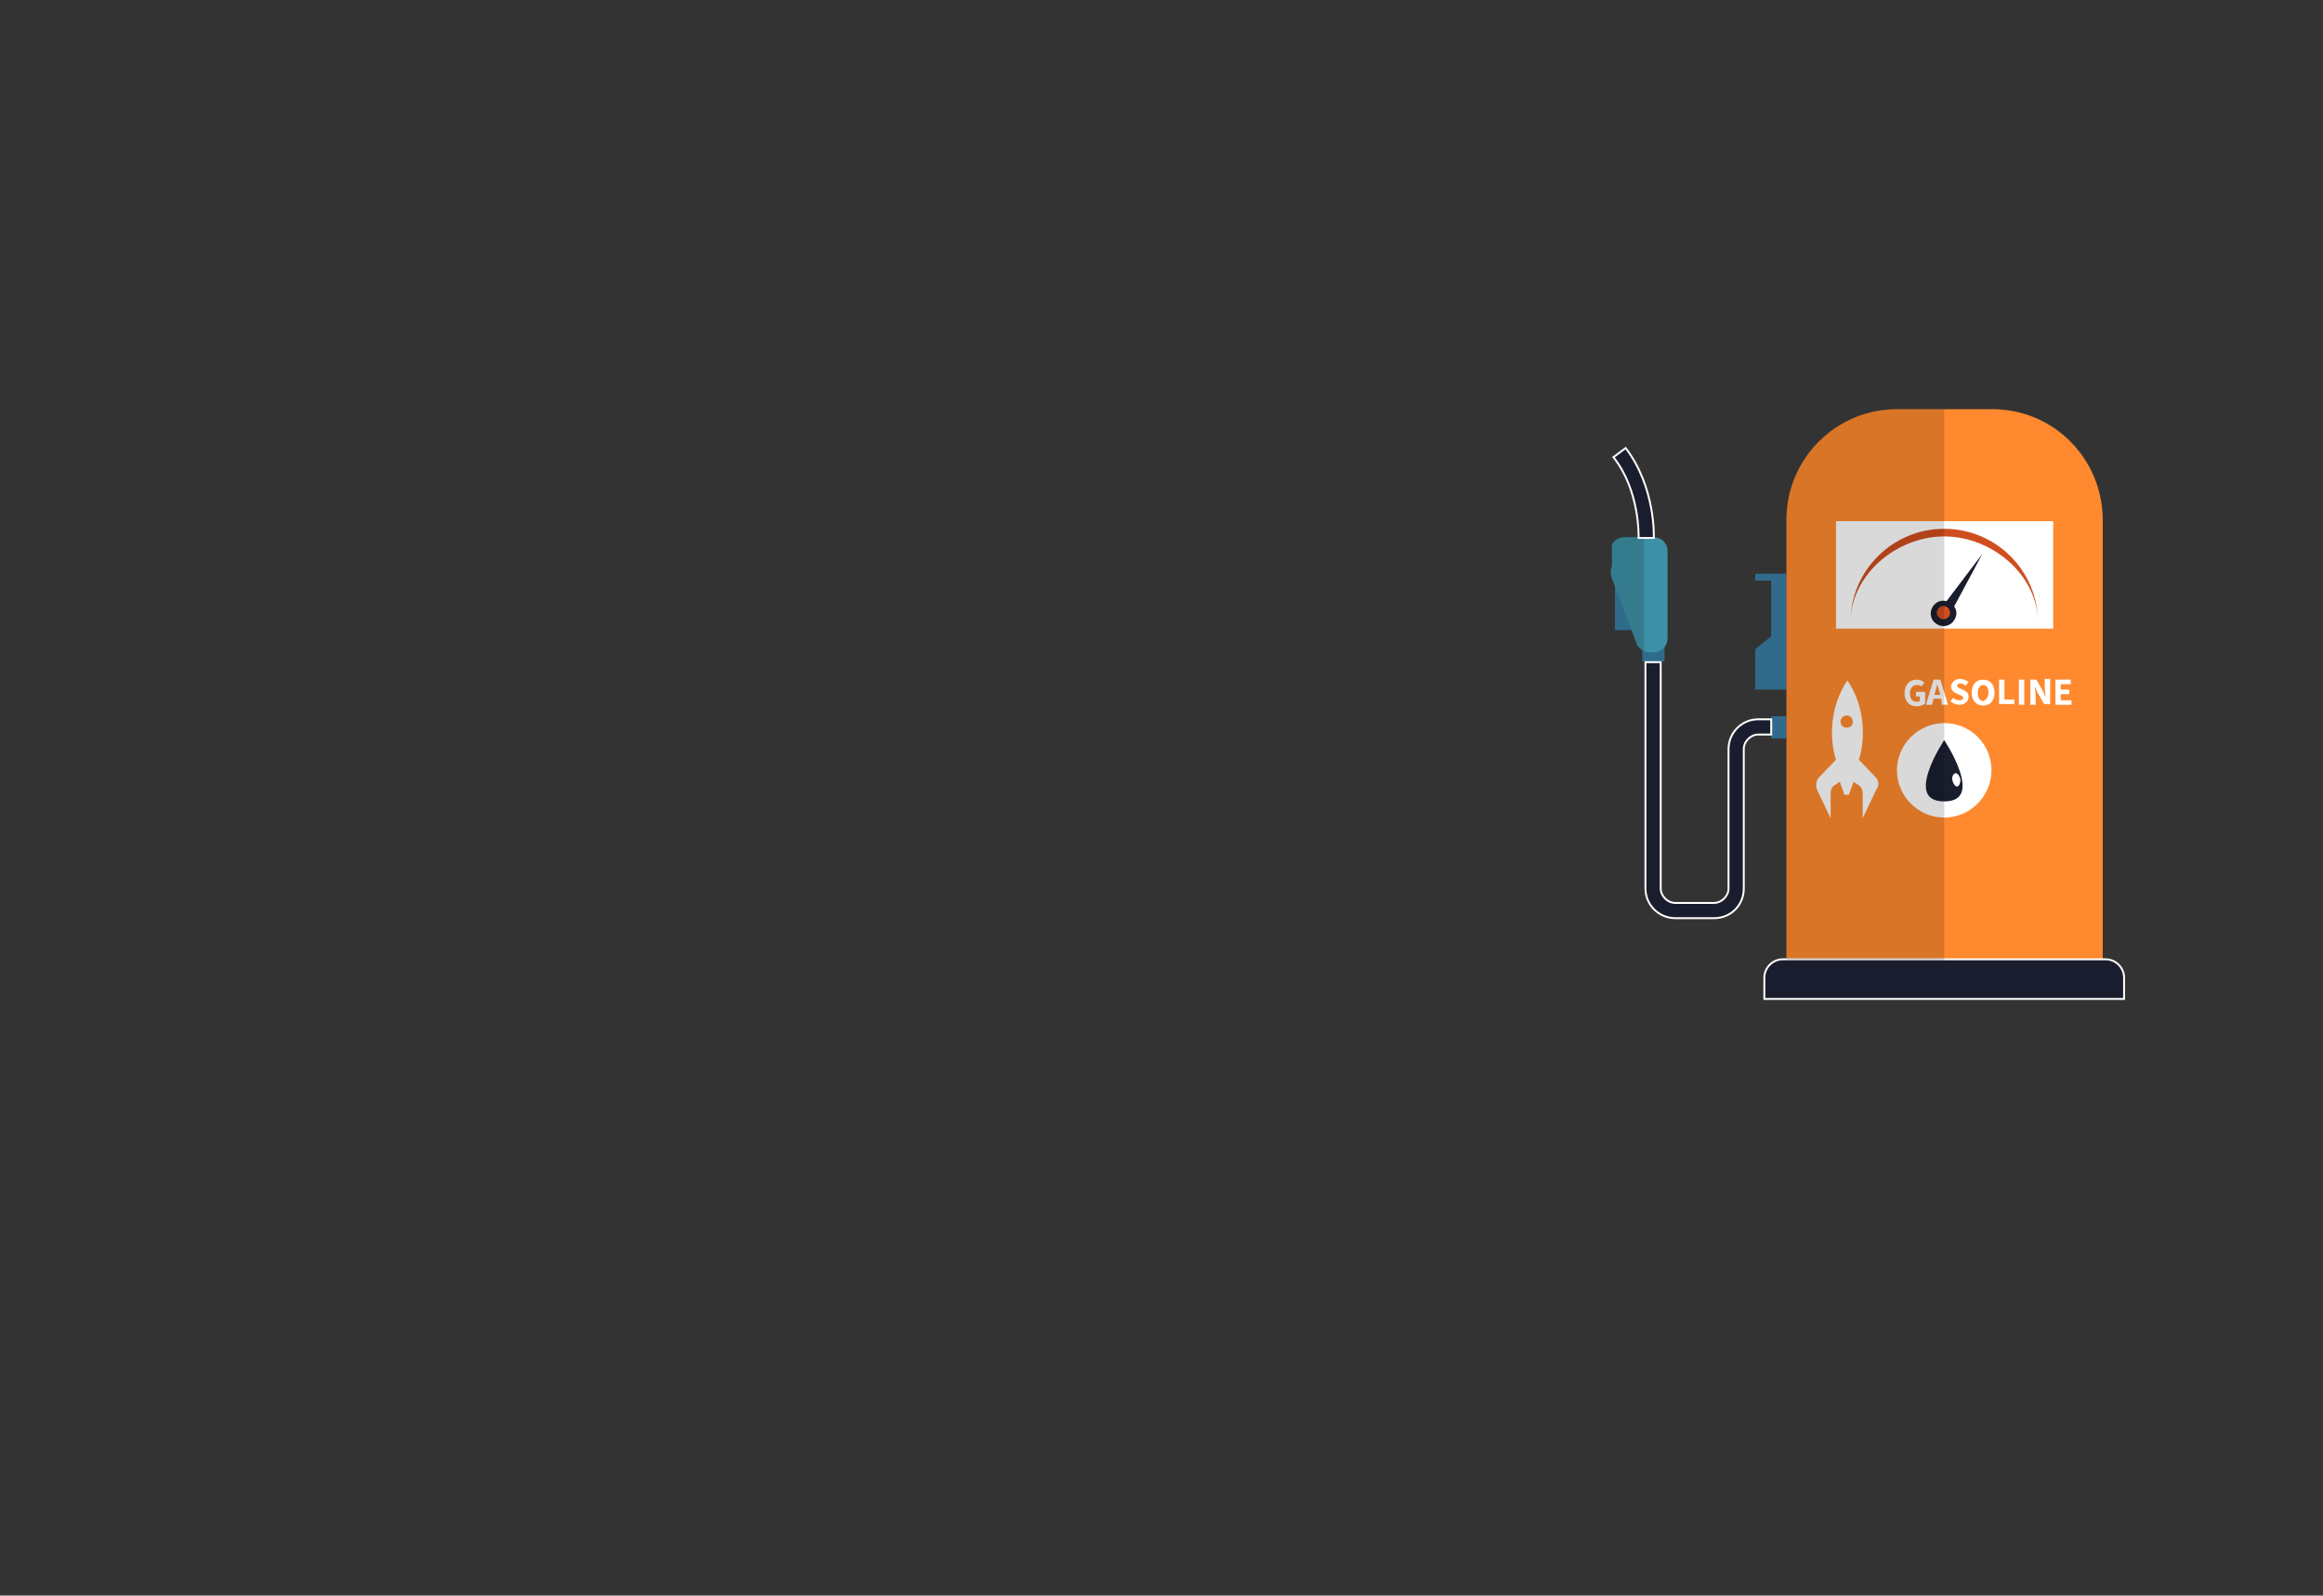 <?xml version="1.0" encoding="utf-8"?>
<!-- Generator: Adobe Illustrator 26.2.1, SVG Export Plug-In . SVG Version: 6.00 Build 0)  -->
<svg version="1.1" id="Calque_1" xmlns="http://www.w3.org/2000/svg" xmlns:xlink="http://www.w3.org/1999/xlink" x="0px" y="0px"
	 viewBox="0 0 304.8 209.4" style="enable-background:new 0 0 304.8 209.4;" xml:space="preserve">
<rect x="0" y="0" width="304.8" height="209.4" fill="#333333" stroke="none"/>
<style type="text/css">
	.st0{fill:#306B8C;}
	.st1{fill:#FF892E;}
	.st2{fill:#FFFFFF;}
	.st3{fill:#1A1D2E;}
	.st4{fill:#CF4E1F;}
	.st5{fill:#1A1D2E;stroke:#FFFFFF;stroke-width:0.25;stroke-miterlimit:10;}
	.st6{fill:#3D91A6;}
	.st7{opacity:0.15;enable-background:new    ;}
</style>
<path class="st0" d="M230.3,75.3v0.9h2.1v7.3l-2.1,1.7v5.3h4.1V75.3H230.3z M232.4,94h2v2.9h-2V94z"/>
<path class="st1" d="M261.4,53.7h-12.5c-8,0-14.5,6.5-14.5,14.5V126h41.5V68.1C275.8,60.1,269.4,53.7,261.4,53.7z"/>
<path class="st2" d="M261.3,101.1c0,3.4-2.8,6.2-6.2,6.2c-3.4,0-6.2-2.8-6.2-6.2s2.8-6.2,6.2-6.2C258.6,94.9,261.3,97.7,261.3,101.1
	z M240.9,68.4h28.5v14.1h-28.5V68.4z"/>
<path class="st3" d="M256.4,79.6l3.7-6.9l-4.7,6.2c-0.7-0.2-1.4,0.1-1.8,0.7c-0.5,0.8-0.3,1.8,0.5,2.3s1.8,0.3,2.3-0.5
	C256.8,80.8,256.8,80.1,256.4,79.6z"/>
<path class="st4" d="M255.7,80.9c-0.3,0.4-0.8,0.5-1.2,0.2s-0.5-0.8-0.2-1.2c0.3-0.4,0.8-0.5,1.2-0.2S256,80.6,255.7,80.9z"/>
<path class="st4" d="M267.4,81.7c0-6.2-6-11.3-12.3-11.3s-12.3,5.1-12.3,11.3c0-6.8,5.5-12.3,12.3-12.3S267.4,74.9,267.4,81.7z"/>
<path class="st5" d="M278.7,131.1h-47.2v-2.8c0-1.3,1.1-2.4,2.4-2.4h42.4c1.3,0,2.4,1.1,2.4,2.4V131.1z M255.1,96.9
	c0,0-5.7,8.4,0,8.4C260.8,105.3,255.1,96.9,255.1,96.9z M256.8,103.1c-0.2,0-0.4-0.3-0.5-0.7c-0.1-0.4,0.1-0.8,0.3-0.8
	c0.2,0,0.4,0.3,0.5,0.7C257.1,102.7,257,103,256.8,103.1z"/>
<path class="st2" d="M251.5,89.2c0.5,0,0.8,0.2,1,0.4l-0.4,0.5c-0.2-0.2-0.3-0.2-0.6-0.2c-0.5,0-0.9,0.4-0.9,1.1s0.3,1.1,0.9,1.1
	c0.1,0,0.3,0,0.4-0.1v-0.6h-0.5v-0.6h1.2v1.5c-0.2,0.2-0.6,0.4-1.1,0.4c-0.9,0-1.6-0.6-1.6-1.7C249.9,89.8,250.6,89.2,251.5,89.2
	L251.5,89.2z M254.7,91.7h-1l-0.2,0.8h-0.8l1-3.3h0.9l1,3.3h-0.8L254.7,91.7L254.7,91.7z M254.6,91.2l-0.1-0.3
	c-0.1-0.3-0.2-0.7-0.3-1.1c-0.1,0.3-0.2,0.7-0.3,1.1l-0.1,0.3H254.6L254.6,91.2z M256.3,91.6c0.2,0.2,0.5,0.3,0.8,0.3
	s0.5-0.1,0.5-0.3c0-0.2-0.2-0.3-0.5-0.4l-0.4-0.2c-0.3-0.1-0.7-0.4-0.7-0.9s0.5-1,1.2-1c0.4,0,0.8,0.2,1.1,0.4l-0.4,0.5
	c-0.2-0.2-0.4-0.3-0.7-0.3c-0.3,0-0.4,0.1-0.4,0.3c0,0.2,0.2,0.3,0.5,0.4l0.4,0.2c0.4,0.2,0.6,0.4,0.6,0.9s-0.5,1-1.2,1
	c-0.4,0-0.9-0.2-1.2-0.5L256.3,91.6z M258.7,90.9c0-1.1,0.6-1.7,1.5-1.7s1.5,0.6,1.5,1.7s-0.6,1.7-1.5,1.7S258.7,91.9,258.7,90.9z
	 M260.9,90.9c0-0.7-0.3-1-0.7-1c-0.4,0-0.7,0.4-0.7,1c0,0.7,0.3,1.1,0.7,1.1C260.6,91.9,260.9,91.5,260.9,90.9z M262.3,89.2h0.7v2.6
	h1.3v0.6h-2V89.2z M264.9,89.2h0.7v3.3h-0.7V89.2z M266.4,89.2h0.8l0.9,1.6l0.3,0.7c0-0.3-0.1-0.8-0.1-1.2v-1.2h0.7v3.3h-0.8
	l-0.9-1.6l-0.3-0.7c0,0.4,0.1,0.8,0.1,1.2v1.2h-0.7V89.2z M269.7,89.2h2v0.6h-1.3v0.7h1.1v0.6h-1.1v0.8h1.4v0.6h-2.1
	C269.7,92.5,269.7,89.2,269.7,89.2z M246.1,102l-2.2-2.3c0.9-2.8,0.8-7-1.5-10.4c-2.3,3.4-2.4,7.6-1.5,10.4l-2.2,2.3
	c-0.4,0.4-0.5,1-0.3,1.6l1.8,3.8v-3.3c0-0.5,0.2-0.9,0.6-1.1l0.6-0.4l0.6,1.7h0.6l0.6-1.7l0.6,0.4c0.4,0.2,0.6,0.7,0.6,1.1v3.3
	l1.8-3.8C246.6,103.1,246.5,102.4,246.1,102L246.1,102z M242.3,95.5c-0.5,0-0.8-0.4-0.8-0.8c0-0.5,0.4-0.8,0.8-0.8
	c0.5,0,0.8,0.4,0.8,0.8C243.2,95.1,242.8,95.5,242.3,95.5z"/>
<path class="st0" d="M215.5,84.4h2.9v2.4h-2.9V84.4z M211.9,76.6h2.5v6.1h-2.5V76.6z"/>
<path class="st6" d="M214.8,84.6l-3.3-8.7c-0.2-0.5-0.2-1.1,0-1.6v-2.8c0.3-0.6,0.9-1,1.6-1h3.9c1,0,1.8,0.8,1.8,1.8v11.5
	c0,1-0.8,1.8-1.8,1.8h-0.5C215.8,85.7,215.1,85.2,214.8,84.6z"/>
<path class="st7" d="M214.8,84.6l-3.3-8.7c-0.2-0.5-0.2-1.1,0-1.6v-2.8c0.3-0.6,0.9-1,1.6-1h2.6v15C215.4,85.4,215,85,214.8,84.6
	L214.8,84.6z"/>
<path class="st5" d="M211.7,60l1.6-1.2c3.9,5.1,3.7,11.5,3.7,11.8h-2C215,70.5,215.2,64.4,211.7,60z M224.9,120.5h-5.1
	c-2.1,0-3.9-1.7-3.9-3.9V86.9h2v29.7c0,1,0.9,1.9,1.9,1.9h5.1c1,0,1.9-0.9,1.9-1.9V98.3c0-2.1,1.7-3.9,3.9-3.9h1.7v2h-1.7
	c-1,0-1.9,0.9-1.9,1.9v18.3C228.8,118.8,227.1,120.5,224.9,120.5z"/>
<path class="st7" d="M255.1,53.7h-6.2c-8,0-14.5,6.5-14.5,14.5V126h20.7V53.7z"/>
</svg>
